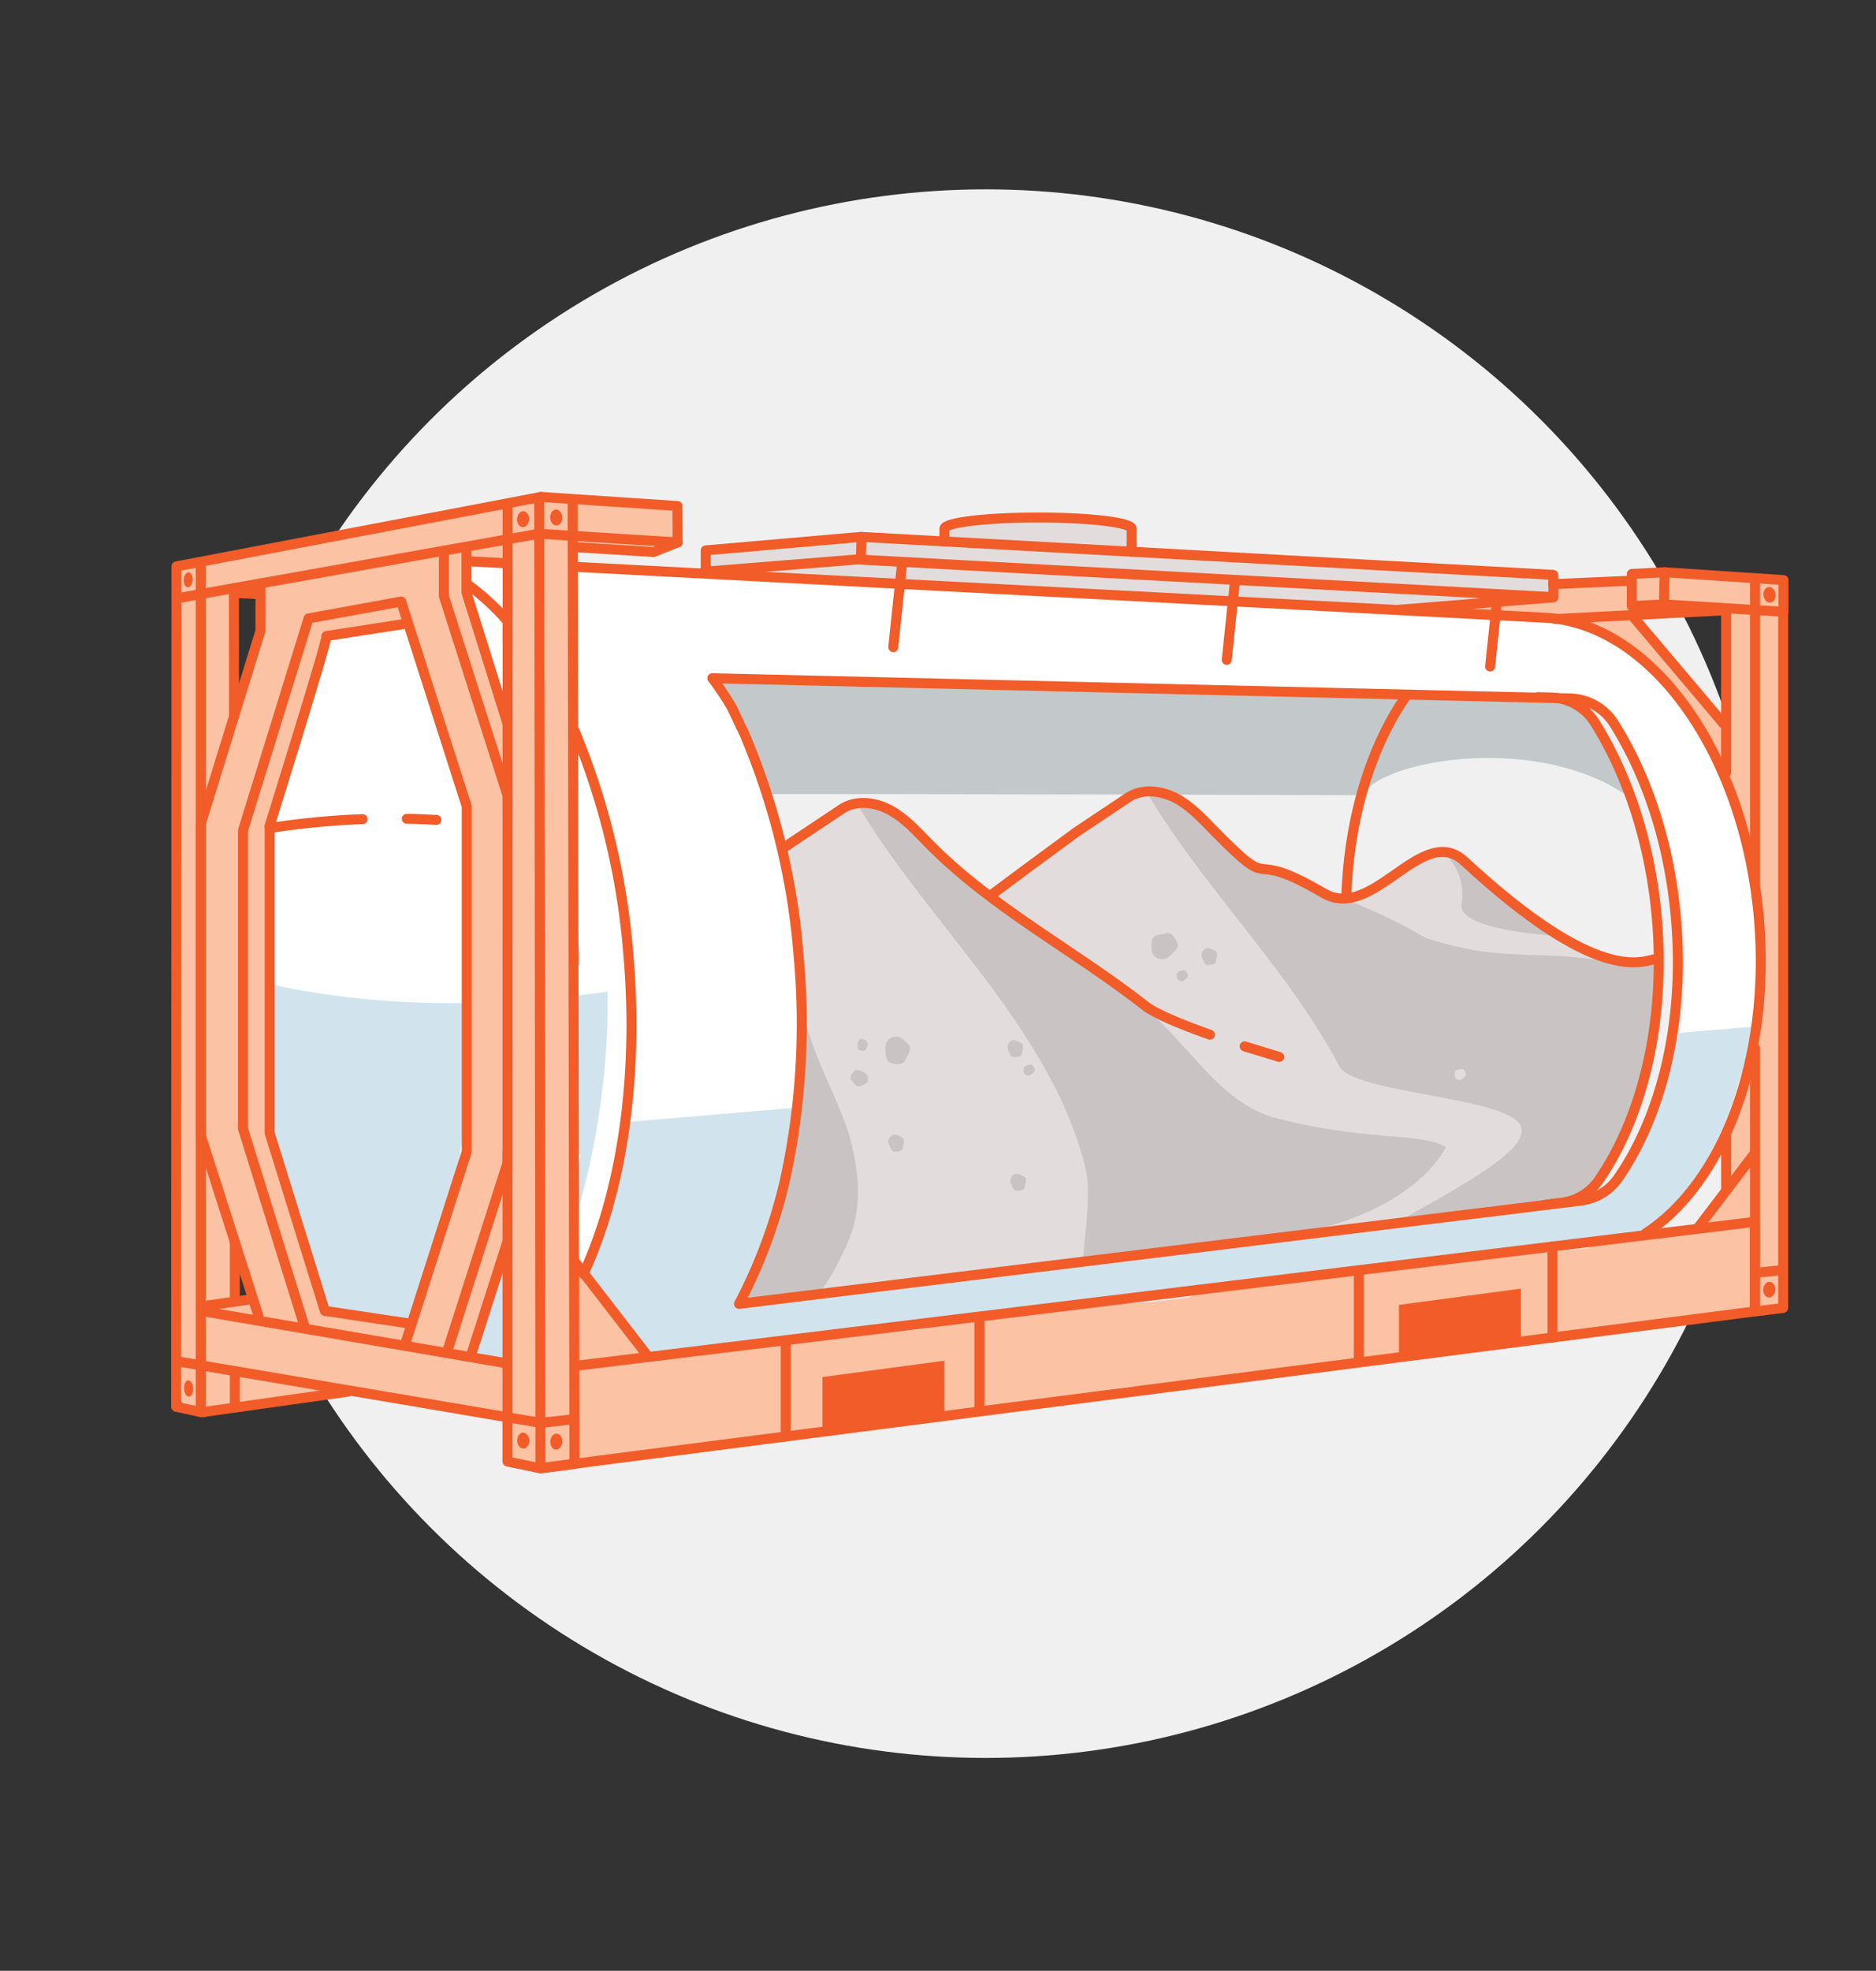 <svg xmlns="http://www.w3.org/2000/svg" viewBox="0 0 355.07 372.93"><rect x="0" y="0" width="355.07" height="372.93" fill="#333333" stroke="none"/><defs><style>.cls-1{fill:#f1f0f0;}.cls-2{fill:#fff;}.cls-3{fill:#d1e4ee;}.cls-4{fill:#e2dddc;}.cls-5{fill:#c9c4c3;}.cls-6{fill:#c3c9ca;}.cls-7{fill:none;stroke:#f15c29;stroke-linecap:round;stroke-linejoin:round;stroke-width:1.89px;}.cls-8{fill:#fbc2a4;}.cls-9{fill:#f15c29;}</style></defs><g id="Circle"><circle class="cls-1" cx="186.57" cy="184.24" r="148.41"/></g><g id="Colour"><path class="cls-2" d="M333.44,183a2.9,2.9,0,0,0-.2-.87c0-1,0-2-.09-3a55.15,55.15,0,0,0-2.63-19.88,52.22,52.22,0,0,0-4-12.26,2.34,2.34,0,0,0-.36-1.39q-1.19-2-2.42-4c-.57-.95-1.18-1.88-1.82-2.79a61.43,61.43,0,0,0-3.88-5.19,3,3,0,0,0-.65-1.26c-.46-.53-.93-1-1.41-1.54a2.52,2.52,0,0,0-.66-1c-3.88-3.6-8-7.19-12.67-9.53l-1.08-1.92a40.21,40.21,0,0,0-10.5-1.71c-6-.2-169.85-8.82-169.85-8.82l-.06.23c-3.58,0-7.17.18-10.75,0-2.32-.1-3.18,3-1.77,4.36a173,173,0,0,0,0,19.59c.05,5.28.15,10.57.27,15.85a3.5,3.5,0,0,0-.12.58,166.48,166.48,0,0,0-.22,25.56c-.59,14.76-.33,29.53.07,44.3a2.34,2.34,0,0,0-.76,1.73q-.16,5.85,0,11.68a45.67,45.67,0,0,0,.35,5.73c.3,1.79,1.68,3.19,2.73,4.61l6.82,9.2a32.85,32.85,0,0,0,3.57,4.68,3.5,3.5,0,0,0,.92.61,2.82,2.82,0,0,0,2.65.88l35.63-5.1a289.12,289.12,0,0,0,30.63-3.78q3.81-.24,7.59-.74a1.93,1.93,0,0,0,1.11.24q28.38-2.9,56.58-7.34a2.1,2.1,0,0,0,1.72.69q13.72-1.53,27.42-3.34l13.75-1.82,6.9-.93a19.82,19.82,0,0,0,6-1.45,12.56,12.56,0,0,0,5-4.71,50,50,0,0,0,8-11.59v0a58.24,58.24,0,0,0,4.45-11.13c.15-.49.3-1,.44-1.46A58.63,58.63,0,0,0,333.44,183Zm-14.6,5.18c-.18,2.51-.47,5-.84,7.48a101.83,101.83,0,0,1-5.13,18,2.1,2.1,0,0,0-.06.24,102.75,102.75,0,0,1-6.42,11.5,2.23,2.23,0,0,0-.26.27c-9.52,4-20.1,4.73-30.27,5.79q-18.09,1.89-36.16,4-36.24,4.17-72.38,9.07-13.92,1.89-27.82,3.9a108.9,108.9,0,0,0,5.63-14.83c.08-.26.17-.52.25-.79a.61.61,0,0,0,0-.13c.76-2.62,1.41-5.27,2-7.94a108.67,108.67,0,0,0,3.9-27.83A114.64,114.64,0,0,0,143.23,146a76.87,76.87,0,0,0-7.5-16q26.18.81,52.36.14c2.61-.07,5.23-.15,7.84-.24l13.09.28a2.63,2.63,0,0,0,1.73,0q17.85.42,35.71,1,15.19.48,30.4,1.08a2.58,2.58,0,0,0,.76.12l2.91,0,1.27,0a2.63,2.63,0,0,0,.49,0c3.23,0,6.45.11,9.67.32,2.07.13,4.36.2,6.57.54.49.17,1,.34,1.46.53l.87.34.46.19h.05c1.18.51,2.35,1.07,3.49,1.66a3,3,0,0,0,.93.29c1.12,1.59,2.17,3.24,3.14,4.92,1.14,2.5,2.25,5,3.31,7.56a3,3,0,0,0,.26,1.76,68.49,68.49,0,0,1,5.8,19.8c.11.94.21,1.87.29,2.81a109.24,109.24,0,0,1,.24,14.81A1.48,1.48,0,0,0,318.84,188.17Zm-222.55-16Q96,160,95.57,147.74a2.36,2.36,0,0,0-.6-1.55q.21-11.58.42-23.17a2.26,2.26,0,0,0-.45-1.49c0-.86,0-1.71,0-2.57a2.35,2.35,0,0,0-.36-1.34c0-.41,0-.81,0-1.21.26.12.47.21.49.23s.39-3.31.38-3.79-.09-5.21-.12-5.26-.8,0-1.6-.06a2.61,2.61,0,0,0-1.28-.38,2.44,2.44,0,0,0-1,.19h0c-8.24-.35-17.86-1.3-25.91.87a18.22,18.22,0,0,0-9.33,5.86c-.35.41-.68.83-1,1.27a3.25,3.25,0,0,0-.42.41,2.88,2.88,0,0,0-.45.41l-.09.13a2.93,2.93,0,0,0-1.31,1,78.8,78.8,0,0,0-4.66,7.46,3.07,3.07,0,0,0-.62.67,15.75,15.75,0,0,0-1.87,3.82c-2.1,2.74-1.8,6.33-1.62,9.66-.33,4.29-.37,8.62-.41,12.92q-.09,10.8.55,21.59-.18,6-.05,12-.09,11.53.26,23.07a2.26,2.26,0,0,0-.69,1.76c.06,2.35.08,4.7.18,7,0,.17,0,.33,0,.5-.34.13-.57.27-.58.43a55.45,55.45,0,0,0,.4,6.9c.1.11,1.27,1.57,2.53,3.07l.15.39a61.19,61.19,0,0,0,8.07,17,2.52,2.52,0,0,0,.89.81,17,17,0,0,0,2.64,4.17c3.1,2.93,5.4,5.68,8.6,8,.65.47.77,1.51,1.48,1.88a2.68,2.68,0,0,0,.48.38A28,28,0,0,0,87,264.7l8.77,2.3s.09-10.36.19-11.41a1.7,1.7,0,0,0-.37-.9Q97.12,213.46,96.29,172.18Z"/><path class="cls-3" d="M119.16,206.51c0-.73,0-1.46,0-2.19-.11,1.06-.24,2.13-.37,3.19a2.55,2.55,0,0,0,.39-.63C119.18,206.76,119.16,206.64,119.16,206.51ZM115,187.63c-17.8,2.54-35.94,3.09-53.72.46a146.72,146.72,0,0,1-19.34-4.18c-3.1-.89-4.42,3.94-1.33,4.82s6.15,1.65,9.25,2.33a2.46,2.46,0,0,0,1.05,3.73,2.64,2.64,0,0,0,0,.84,34.1,34.1,0,0,0-1,15.35c0,.39,0,.79,0,1.18.2,4.29,1.79,8.29,3.14,12.32l4,12,2,6.13c.34,1,.67,2.06,1,3.07a3.14,3.14,0,0,0,2.6,2.38,72.07,72.07,0,0,0,14.19,1.74,2.56,2.56,0,0,0,2.5-2.5c.7-6.5,3.32-12.62,5.33-18.78a52.26,52.26,0,0,0,2.72-12.83,7,7,0,0,0,1.09-.55,2.53,2.53,0,0,0,1.16-2.6,2.49,2.49,0,0,0-1.16-3.37,2.65,2.65,0,0,0,.09-2l.28,0c3.18-.23,3.26-4.93,0-5h-.28a2.56,2.56,0,0,0-.6-1.47,2.7,2.7,0,0,0,.23-1.61l1.93-.06a2.6,2.6,0,0,0,1.66-4.42q6-.19,11.9-.73a2.62,2.62,0,0,0-.07.57,2.52,2.52,0,0,0,2.5,2.5l.82-.07a3.07,3.07,0,0,0,.25.26,2.64,2.64,0,0,0,1.43,1.52s0,0,0,.07q-.43,7.11-1.1,14.19l-.09.11a2.35,2.35,0,0,0-.12,2.18c0,.26,0,.52-.07.78a2.39,2.39,0,0,0,2.69,2.44A38.57,38.57,0,0,1,106.31,229a2.55,2.55,0,0,0,2,3.72,146.57,146.57,0,0,0,6.63-38.41C115,192.09,115,189.86,115,187.63Zm-2.13,47.12a55.09,55.09,0,0,0,4-13.12,2.87,2.87,0,0,0,.92-1.9q.38-4.11.55-8.22c0-.31,0-.61,0-.92-.47,3.22-1,6.43-1.69,9.62A148.9,148.9,0,0,1,112.84,234.75Zm-7.22,5.62c.34-.91.69-1.82,1-2.73q.83-2.35,1.57-4.73a48.43,48.43,0,0,1-2.62,4.93A2.25,2.25,0,0,0,105.62,240.37Z"/><path class="cls-4" d="M217.27,190.45c-13.42-10.52-28.92-18.49-40.9-30.62-2.3-2.33-4.5-4.83-7.36-6.42s-6.6-2.06-9.3-.23L150,159.69,148.19,161a114.15,114.15,0,0,1,3.16,35.91,109.09,109.09,0,0,1-3.88,27.83c-.55,2.67-1.21,5.32-2,7.94a.79.79,0,0,1,0,.13c-.07.27-.17.53-.25.79-.93,3.15-2,6.25-3.24,9.3q21.52-2.74,43.07-5.26,18-2.07,36-4c10.11-1.07,30.27-6,30.36-6.07,1.5-2.32,2.88-4.71,4.18-7.14C232.06,215,225.85,197.17,217.27,190.45ZM108.58,237.53a43.86,43.86,0,0,1-.36-5.73q-.21-5.84,0-11.68a2.38,2.38,0,0,1,.76-1.73c-.24-9.17-.43-18.35-.4-27.52-3.87,3-7.69,6.06-11.43,9.22,0,1.32-.08,2.63-.15,3.95q0,22.52-.79,45,8.46-1.2,16.92-2.36l1.43-.19-3.22-4.37C110.25,240.72,108.87,239.32,108.58,237.53Z"/><path class="cls-4" d="M293.71,189.86c-2-4.66,1.46-7.86,5.13-7.67,0-.07,7.59.14,7.64.07-1.45,0-15.15-7.26-16.16-8-8.71-6.55-6.73-9.75-17.12-13-2.23-1.41-17.63,10-21.07,8.76,5.33,2.38,25.64,11.41,28.46,15.32,3.65,5,17.83,12.78,24.62,12.24C297,193,295.74,194.51,293.71,189.86Z"/><path class="cls-4" d="M238.85,235.38q18-2.08,36-4c10.11-1.06,20.63-1.82,30.11-5.79a2.23,2.23,0,0,1,.26-.27c1.49-2.33,2.88-4.72,4.17-7.15-4.52-2.85-9-5.75-13.28-9-8.71-6.55-16.44-14.31-25-21-13.43-10.52-28.92-18.48-40.91-30.62-2.29-2.32-4.5-4.83-7.35-6.41s-6.6-2.07-9.31-.24l-9.76,6.51c-13.21,9.69-16.28,12.07-29.34,21.95-7.95,6-15.89,12-23.5,18.45A109.93,109.93,0,0,1,147,224.65q-.84,4-2,7.94a.7.7,0,0,1,0,.14c-.07.26-.17.52-.25.79a110.54,110.54,0,0,1-5.59,14.83q13.83-2,27.67-3.9Q202.81,239.55,238.85,235.38Z"/><path class="cls-5" d="M241.33,211.51c-10.53-2.78-16.44-14.31-25-21C202.89,180,187.4,172,175.41,159.86c-2.29-2.32-4.5-4.83-7.36-6.41a10.71,10.71,0,0,0-5.86-1.39c10.82,18.2,26.57,33.19,36.59,52a73.09,73.09,0,0,1,6.62,16.73c1.15,4.61,0,12.62-.44,17.41,4.42-.48,26.29-2.95,30.71-3.35,29.09-2.57,36.67-15.33,38-17.76C269.12,214.2,258.66,216.09,241.33,211.51Zm-88.55-17.16c-.42-1.69-1.1,1-1.88,2.81a109.07,109.07,0,0,1-2.36,21.24c.26.48,1.06.85.91,1.39-.33,1.27-.16,3.6-1.41,6.26-2.25,4.8-.86,8.33-3.58,11.47-.77.9-3.38,8.17-4.15,9.06,2.11-.26,13.09-2.31,15.21-2.57,1.67-1.88,4.13-7,5.12-9.33,2.53-5.94,2-12.76.33-19S154.33,200.61,152.78,194.35Z"/><path class="cls-5" d="M287.94,213.37c1.15,4.61-12,11.39-26.37,19.47l13.24-1.43c10.11-1.06,20.63-1.82,30.11-5.79a2.23,2.23,0,0,1,.26-.27c1.49-2.33,9.77-32.8,8.21-43.61-1.87,1.44-12.59-.59-18.19-.83-10.89-.46-15.15-.2-25.54-3.47-8.31-5.3-25.32-11.39-34.21-14.42-2.62-2-9.8-10.27-12.65-11.85a10.75,10.75,0,0,0-5.86-1.39c10.81,18.2,26.57,33.2,36.58,52C256.36,207.05,286.47,207.53,287.94,213.37Z"/><path class="cls-5" d="M274.18,162.33a10.43,10.43,0,0,1,2.46,8.66c-1.05,5,17.27,6.07,17.37,6s-11.43-9.35-11.43-9.35l-6.53-5.47Z"/><path class="cls-6" d="M311.17,149.58a3,3,0,0,1-.26-1.77q-1.59-3.8-3.3-7.55-1.44-2.53-3.11-4.93a2.73,2.73,0,0,1-.93-.29c-1.14-.59-2.29-1.14-3.47-1.65l-.05,0-.46-.19-.86-.34c-.49-.18-1-.36-1.46-.52-2.19-.35-4.47-.42-6.53-.55-3.2-.2-6.41-.28-9.62-.31a3.64,3.64,0,0,1-.48,0l-1.26-.05-2.91,0a2.56,2.56,0,0,1-.75-.12q-15.12-.59-30.23-1.07-17.76-.57-35.52-1a2.6,2.6,0,0,1-1.72,0l-13-.28c-2.6.09-5.2.18-7.8.24q-26,.69-52.08-.13a76.65,76.65,0,0,1,7.46,16q1,2.58,1.92,5.19c35.68,0,113,.2,113,.2,4.55-7.59,40.55-12.88,55.87,5.21C312.9,153.56,312.09,151.55,311.17,149.58Z"/><path class="cls-7" d="M313.36,181.47c-2.79.49-11,4.83-36.23-18.52-8-7.4-17.22,11.57-26.62,6.06-15.5-9.1-8.37.71-20.36-11.43-2.29-2.32-4.5-4.83-7.36-6.41s-6.59-2.07-9.3-.24l-9.76,6.51c-7.42,5.44-11.64,8.58-16.23,12"/><path class="cls-7" d="M229,195.79c-5.81-2.06-10.39-4-12.17-5.4-13.42-10.52-28.92-18.49-40.9-30.62-2.3-2.33-4.5-4.83-7.36-6.42s-6.6-2.06-9.3-.23l-9.76,6.5-1.43,1"/><path class="cls-7" d="M242.12,200c-2.21-.66-4.42-1.34-6.55-2"/><path class="cls-5" d="M220.46,176.71c1.06-.62,2,.71,2.41,1.87.26.86-.83,1.7-1.45,2.35a2.13,2.13,0,0,1-2.9,0c-.8-.73-.57-1.9-.51-3S220.46,176.71,220.46,176.71Z"/><path class="cls-5" d="M223.83,183.64c.44-.26.87.3,1,.8s-.35.72-.61,1a.92.92,0,0,1-1.24,0c-.34-.31-.24-.8-.21-1.26S223.83,183.64,223.83,183.64Z"/><path class="cls-5" d="M194.84,201.52c.45-.26.87.3,1,.8s-.35.72-.61,1a.92.92,0,0,1-1.24,0c-.33-.31-.24-.8-.21-1.26S194.84,201.52,194.84,201.52Z"/><path class="cls-5" d="M239.87,212.56c.45-.26.88.3,1,.79s-.36.72-.62,1a.9.9,0,0,1-1.23,0c-.34-.31-.24-.81-.22-1.26S239.87,212.56,239.87,212.56Z"/><path class="cls-4" d="M271.81,213.58c.44-.26.87.3,1,.8s-.35.72-.61,1a.92.92,0,0,1-1.24,0c-.34-.31-.24-.81-.21-1.26S271.81,213.58,271.81,213.58Z"/><path class="cls-4" d="M276.44,202.32c.44-.27.87.3,1,.79s-.36.72-.62,1a.9.9,0,0,1-1.23,0c-.34-.31-.24-.81-.22-1.27S276.44,202.32,276.44,202.32Z"/><path class="cls-5" d="M193.45,199.12c.09.76-.92,1-1.68.92-.56-.07-.77-.91-1-1.42a1.36,1.36,0,0,1,.7-1.69c.62-.27,1.24.16,1.84.46S193.45,199.12,193.45,199.12Z"/><path class="cls-5" d="M170.91,217c.09.76-.92,1-1.68.91-.55-.06-.76-.9-1-1.42a1.35,1.35,0,0,1,.71-1.68c.62-.27,1.24.15,1.84.46S170.91,217,170.91,217Z"/><path class="cls-5" d="M194,224.4c.09.76-.92,1-1.68.91-.56-.06-.76-.9-1-1.42a1.34,1.34,0,0,1,.71-1.68c.62-.27,1.23.15,1.84.46S194,224.4,194,224.4Z"/><path class="cls-5" d="M230.18,181.67c.09.76-.92,1-1.68.92-.56-.07-.77-.91-1-1.42a1.35,1.35,0,0,1,.71-1.69c.62-.27,1.23.16,1.83.46S230.18,181.67,230.18,181.67Z"/><path class="cls-5" d="M171.39,200.4c-.22,1.2-1.87,1.1-3,.61-.82-.36-.74-1.73-.84-2.62a2.15,2.15,0,0,1,1.86-2.24c1.07-.12,1.81.81,2.59,1.56S171.39,200.4,171.39,200.4Z"/><path class="cls-5" d="M163.94,198.45c-.1.51-.8.46-1.27.26s-.32-.74-.36-1.12a.92.92,0,0,1,.79-1c.45,0,.77.34,1.1.66S163.94,198.45,163.94,198.45Z"/><path class="cls-5" d="M161.3,204.55c-.64-.42-.16-1.35.4-1.87s1.18,0,1.72.18a1.34,1.34,0,0,1,.82,1.63c-.2.64-.92.84-1.54,1.1S161.3,204.55,161.3,204.55Z"/><path class="cls-3" d="M316.93,195.53a101.19,101.19,0,0,1-5,17.66,2.1,2.1,0,0,0-.06.24,102.44,102.44,0,0,1-6.38,11.5,3.19,3.19,0,0,0-.26.26c-9.47,4-20,4.74-30.1,5.8q-18,1.89-36,4-36,4.15-72,9.07-13.84,1.89-27.67,3.9a112,112,0,0,0,5.6-14.83c.08-.27.17-.53.25-.79,0-.05,0-.09,0-.14.76-2.62,1.41-5.27,2-7.94a108.72,108.72,0,0,0,2.93-14.62l-31,2.62-.74.45-.4.17c-1.2,9.52-3.31,20-7,28.74l0,.06,6.78,9.2a33.57,33.57,0,0,0,3.55,4.69,3.77,3.77,0,0,0,.92.61,2.33,2.33,0,0,0,.69.56c10.74-1.67,21.53-2.94,32.33-4.06l5.05-.72q7.68-.54,15.32-1.49c4.09-1.66,8.67-1.75,13-2.11l1.65-.11.47-.08c2.52-.16,5-.41,7.54-.74a1.57,1.57,0,0,0,.23.09c2.11-.32,4.23-.61,6.36-.83,3.34-.36,6.69-.59,10.05-.74,3.27-.38,6.53-.79,9.8-1.2a14.11,14.11,0,0,1,3.15-.84c3.33-.72,6.7-1.27,10.08-1.74,12.22-1.71,24.54-2.88,36.82-4.12q12.5-1.28,25-2.38h0a1.36,1.36,0,0,1,.67-.32c2.09-.43,4.2-.73,6.31-1,1.06-.15,2.12-.27,3.18-.41.39-.14.78-.29,1.17-.47a12.52,12.52,0,0,0,5-4.71,49.12,49.12,0,0,0,8-11.6v0A58,58,0,0,0,328.76,206c.15-.49.3-1,.44-1.47a59,59,0,0,0,2.53-10.25Z"/><path class="cls-4" d="M292.11,108.84c-1,.07-1.94.12-2.91.16l-8.15-.13a1.89,1.89,0,0,0-1.72-1.13l-25.15-.94a1.77,1.77,0,0,0-1.27.41q-8.92-.54-17.87-.68a1.9,1.9,0,0,0-.78-.34c-6.8-1.19-13.73-1.44-20.61-1.84l-.09-.4a8.37,8.37,0,0,1,0-1.66,7.08,7.08,0,0,1,.16-.8,2.06,2.06,0,0,0-.2-1.54,2,2,0,0,0-1.19-.92,2.08,2.08,0,0,0-1.39.12,78.09,78.09,0,0,0-20-.19c-1.27,0-2.54-.07-3.81-.08-2,0-4.79-.3-6.61.82a2.91,2.91,0,0,0-1.43,2.76,1.26,1.26,0,0,0,0,.27l-2.28,0c-2.76-.2-5.52-.34-8.29-.37-4,0-8,.21-12,.43-2.13.12-4.26.24-6.38.44a2.37,2.37,0,0,0-1.7-.7,112,112,0,0,0-12.81,1,2.73,2.73,0,0,0-1.77.73,2.53,2.53,0,0,0-.73,1.77c.05,1.2,1.11,2.68,2.5,2.5,2.42-.33,4.85-.56,7.28-.72a2.27,2.27,0,0,0,.77.74,2.32,2.32,0,0,0,2.27,1.64l19,.24a2.26,2.26,0,0,0,1.57-.54l2.12.11a2.34,2.34,0,0,0,2,1.07l40.52,1.59a2.2,2.2,0,0,0,1.83-.75l10.67.85q7.29.6,14.58,1.25a2,2,0,0,0,1.46-.48c5.56.44,11.13.87,16.69,1.26,4.45.32,9,.89,13.45.87a44.68,44.68,0,0,0,6.4-.84,60.8,60.8,0,0,1,7-.58,1.88,1.88,0,0,0,1.65-1l6-.22a2,2,0,0,0,.67-.14l.56,0a2,2,0,0,0,2-2A2,2,0,0,0,292.11,108.84ZM184.62,102.9c.56,0,1.13,0,1.69,0h.2a.69.69,0,0,0,.05.13Z"/><path class="cls-3" d="M98.26,241c-.16-1.65-1-3.23-.86-4.87a2.52,2.52,0,0,0-2.5-2.5,2.55,2.55,0,0,0-2.5,2.5c-.14,1.74.57,3.27.86,5a2.33,2.33,0,0,1,0,.95l-.07.11-.16.18c-.18.17-.37.37-.54.56a4.77,4.77,0,0,0-1.37,3.36,3.68,3.68,0,0,0-1.22.85,2.68,2.68,0,0,0-.69,1.66l-1,.14a2.47,2.47,0,0,0-1.83,2.29,4.84,4.84,0,0,0-.71.47,2.14,2.14,0,0,0-.65,2.27,2.5,2.5,0,0,0,1.8,2.7c1.19.24,2.38.44,3.57.67a20.92,20.92,0,0,0,3.87.69c1.77.15,2.68-1.68,2.4-3.15a2.42,2.42,0,0,0,.24-1.93A2.48,2.48,0,0,0,98,251.42a2.6,2.6,0,0,0-1.15-2.83c-.15-.11-.32-.21-.49-.32a3.21,3.21,0,0,0,.12-1.16,10,10,0,0,0-.18-1l.3-.27A6,6,0,0,0,98.26,241Z"/><path class="cls-3" d="M96.05,246.29h0s0,0,0,0Z"/><path class="cls-8" d="M337.9,234.48c0-2.76,0-5.52,0-8.28a1.35,1.35,0,0,0-.42-1q-.19-14,0-28a165.69,165.69,0,0,0,.73-17.39c-.14-3.77-.61-7.53-.9-11.29a2.25,2.25,0,0,0,.29-1.28q-.54-13-.7-26.08c.33-9.87.7-19.75,1.18-29.62a2.37,2.37,0,0,0-3.34-2.25h0a2.54,2.54,0,0,0-1.27-.34l-.56-.06c-.5-.08-1-.16-1.49-.26a1.89,1.89,0,0,0-1,0,1.85,1.85,0,0,0-.93.29l-.09.07q-7.45-.39-14.92-.52a2.4,2.4,0,0,0-1.31-.34c-1.37,0-2.75,0-4.12,0l-.47,2.27-11.78.6-2.82-.37V113H286.9v.57q-4,0-8,.13a1.5,1.5,0,0,0,0,3q4-.18,8-.13v.2s9.48.67,9.87.61l3.76-.33a1.31,1.31,0,0,0,1.05,1.59c5.66,1.24,9.52,5.76,13.08,10,3.74,4.47,7.46,9,10.15,14.18a1.4,1.4,0,0,0,2.39.15c0,1.33,0,2.66.05,4a16.65,16.65,0,0,0,1.16,5.27,56.65,56.65,0,0,1,1.53,5.57,2.16,2.16,0,0,0,2.37,1.77c0,.1,0,.2,0,.3a2.82,2.82,0,0,0-.23,1c-.28,6.32.87,12.56,1.11,18.86a150.27,150.27,0,0,1-.67,16.42,2.62,2.62,0,0,0-.06.57v.4c0,.47-.07,1-.1,1.42a2.35,2.35,0,0,0,.09.81c0,.39,0,.79,0,1.19a2.16,2.16,0,0,0-1.5,1.63,36.41,36.41,0,0,1-1.27,5.84c-.59,1.9-1.62,3.68-2.11,5.59a32.49,32.49,0,0,0-.55,6.61c-.06,1.82-.07,3.64,0,5.46-1.83,2.23-3.49,4.61-5.2,6.92a1.14,1.14,0,0,0-.21.64q-7.1.67-14.15,1.67c-2.12.24-4.23.54-6.32,1a1.55,1.55,0,0,0-.67.32c-8.35.76-16.7,1.54-25,2.39-12.28,1.24-24.59,2.41-36.82,4.12-3.38.47-6.74,1-10.08,1.74a11.26,11.26,0,0,0-3.63,1.07l-.74.09-7,.82q-5.83.19-11.63.8-4.22.45-8.39,1.13c-2.62.16-5.24.33-7.86.54-4.56.37-9.36.44-13.6,2.32l-.08.06c-1.29.16-2.57.32-3.86.5a1.61,1.61,0,0,0-.58-.05c-16.14,1.51-32.25,3.14-48.27,5.65q-1-1-2-2.07-2.7-3.69-5.57-7.24l-.08-.1-1-1.29a33.33,33.33,0,0,0-5.27-6.15,61.71,61.71,0,0,0-.4-7.18q.18-25,.35-49.95a2.23,2.23,0,0,0,.79-1.8c-.76-9.7-1.5-19.42-1.1-29.16a2.21,2.21,0,0,0-.5-1.58q.53-18.6.39-37.2s0,0,0-.06c.14-3.27.23-6.54.32-9.81a1.44,1.44,0,0,0,.77.25l14,.65a1.44,1.44,0,0,0,1.23-2.25l3.45.21v-6.1q-8.92-.83-17.78-2.22a2.91,2.91,0,0,0-2.39.62,2.44,2.44,0,0,0-1-.52c-.82-.23-1.64-.49-2.48-.64a7.91,7.91,0,0,0-1.82-.16,14.12,14.12,0,0,0-1.44.17l-.24,0a2.69,2.69,0,0,0-1.77.73s-.08.1-.12.15a2.2,2.2,0,0,0-.73-.13,2.64,2.64,0,0,0-2,1,3.19,3.19,0,0,0-.87,0c-5.16,1-10.27,2.13-15.38,3.36a2.88,2.88,0,0,0-1.6-.13Q57.14,103.11,35.48,107a2.49,2.49,0,0,0-1.82,2.66,12.92,12.92,0,0,0-.41,2.41,5.87,5.87,0,0,1-.19.83,1.89,1.89,0,0,0-.05,1,1.77,1.77,0,0,0,.24.8,354.18,354.18,0,0,0,.13,37.86,2.61,2.61,0,0,0,.09.57q.12,5.86.41,11.71a2.57,2.57,0,0,0-.24,1q-.53,18.78-.12,37.56a1.55,1.55,0,0,0,0,.31c0,14.41-1.72,28.81-.59,43.21A2.77,2.77,0,0,0,34.13,249a2.7,2.7,0,0,1,0,.28h0a31.35,31.35,0,0,0-.18,8.21c0,.49,0,1,0,1.48,0,1.57,0,3.15.11,4.72s.6,3.34,2.46,3.76a9.41,9.41,0,0,0,4-.51l.56.17c9.81-1.9,22.83-4.39,22.83-4.39l1.91.3a1.61,1.61,0,0,0,.86.36c2.63.31,5.25.66,7.88,1h.12q2.58.66,5.12,1.41a1.31,1.31,0,0,0,1.43-.38l8.64,1.35c1.11.25,2.21.51,3.32.79,1,.29,1.92.58,2.88.89,0,2,0,7.77-.13,7.93s6.72,1.39,6.72,1.39l5.9-.77c0-.27,0-.54-.07-.82v-.15l10.41-1.22a1.16,1.16,0,0,0,1,.36l29.41-3.92,2.4-.28a2,2,0,0,0,.37-.09l5.06-.67c1.81-.25,2-3,.12-3a1.53,1.53,0,0,0-.64-.92,1.75,1.75,0,0,0-.18-2.11,1.68,1.68,0,0,0-.44-.79q4.61-.78,9.19-1.62a1.65,1.65,0,0,0,.54-.19l5.16-.57c-2.94.72-5.88,1.47-8.8,2.27-1.57.43-1.33,3.14.4,2.95,3-.32,5.9-.8,8.84-1.33a1.6,1.6,0,0,0,1.75,1l3.61-.53a1.58,1.58,0,0,0,1.47,1.49,1.55,1.55,0,0,0,1.63.77c4.46-.78,8.92-1.51,13.39-2.22a1.48,1.48,0,0,0,1.36.35q9.88-2,19.87-3.45A1.53,1.53,0,0,0,216,263l17.79-3a1.23,1.23,0,0,0,1,.3q17.19-1.65,34.33-3.73a1.5,1.5,0,0,0,0-3q-.7-.09-1.41-.15a1.68,1.68,0,0,0-.61-1.79c.44-.87,0-2.24-1.07-2.29v-.11q6.54-.84,13.09-1.7a1.6,1.6,0,0,0,1.74,2.21l2.7-.47a1.65,1.65,0,0,0,.54,1.41s0,.05,0,.08a1.43,1.43,0,0,0-.05.65l-7.45,1.15c-1.91.29-1.1,3.18.79,2.89l33.91-5.22c6.44-.75,12.92-1.28,19.4-1.57a1.57,1.57,0,0,0,.4-.08,2.08,2.08,0,0,0,1.36-.35,1.51,1.51,0,0,0,2.29.22A1.9,1.9,0,0,0,335,248a1.69,1.69,0,0,0,2.15-1,6.51,6.51,0,0,0,.28-2.07c0-.36,0-.73,0-1.09a1.32,1.32,0,0,0,.54-1.13C337.81,240,337.88,237.22,337.9,234.48ZM305.19,116.69l.37,0a1.37,1.37,0,0,0,0,.19ZM320.5,129.3c-3.74-4.4-7.62-8.69-11.55-12.93l11.07-.94c2.28.22,4.57.44,6.85.64l.24,19.48c0,.64,0,1.29,0,1.94C324.9,134.78,322.76,132,320.5,129.3Zm11.6,5.35h0q-.09-7-.17-14a2.25,2.25,0,0,0,.72.51C332.46,125.67,332.26,130.16,332.1,134.65ZM97,173.67l-.08.12c0-.37,0-.74.07-1.12C97,173,97,173.34,97,173.67Zm-.11-8.8a1.44,1.44,0,0,0-.4-.23,10.61,10.61,0,0,0-.29-1.51q.34-4.71.76-9.39Q96.89,159.3,96.91,164.87Zm-.14,51.4a1.8,1.8,0,0,0-.65-.1q0-6.37-.08-12.75c.08-5.58.19-11.16.37-16.73Q96.35,201.48,96.77,216.27Zm0-67.46a1.68,1.68,0,0,0-.48-.2A1.29,1.29,0,0,0,95,147.47l-.48-1.15a1.11,1.11,0,0,0,.18-.63,1.55,1.55,0,0,0,.32.2,1.17,1.17,0,0,0,0,.11,1.58,1.58,0,0,0,1.47,1l.13.31C96.72,147.82,96.72,148.31,96.74,148.81Zm-.38-45.94s0,.08,0,.13l-.61,0Zm-8.46,3.39.15,0c2.19.06,4.39.06,6.59,0a1.53,1.53,0,0,0,.87-.31l1,0c.34,10.81.07,21.62.11,32.43q-1.81-5.35-3.24-10.84a1.36,1.36,0,0,0-.65-.88c-1.21-5.25-2.89-10.38-4.58-15.49a1.52,1.52,0,0,0-.57-.78C87.62,109,87.74,107.65,87.9,106.26Zm-2.56,10c.72,2.88,1.65,5.71,2.63,8.53a2.21,2.21,0,0,0,.06.34q.85,3.27,1.82,6.5c-1.68-5.12-3.25-10.29-4.81-15.45ZM83.93,105a1.52,1.52,0,0,0-.11.38,1.36,1.36,0,0,0-.21-.32Zm-.14,5.47c0,.53,0,1.07,0,1.6-.07-.24-.15-.48-.21-.73a1.63,1.63,0,0,0-.2-.42,1.28,1.28,0,0,0,0-.27ZM69,106.83a.14.14,0,0,0,0,.06l-1.28.26ZM43.69,234.22c0-.13,0-.25,0-.38l.13.39Zm1,12.06L44.45,235l3.39,10.62Zm1.91-85.07c-.09,1.26-.15,2.51-.2,3.77-.06,1.78-.12,3.55-.17,5.32,0-1.36-.08-2.71-.13-4.07-.07-1.85-.1-3.72-.18-5.59a1.54,1.54,0,0,0,.58-.2A1.38,1.38,0,0,0,46.55,161.21Zm-2.38-23.77c0,.1-.07.19-.11.28,0-.58-.07-1.17-.1-1.76-.26-7.48-.29-15-.08-22.46a2.34,2.34,0,0,0-.39-1.42c1.52-.22,3-.46,4.54-.72a2.82,2.82,0,0,0,.44.84,2.86,2.86,0,0,0,.76.68q.18,3.42.34,6.86Zm8,114.24v0l0,0Zm36.71-34.33c-1.44,4.47-2.88,8.94-4.27,13.42-.92,3-1.87,5.93-2.65,8.94,0,0-.07.09-.1.15a68.39,68.39,0,0,0-4.2,10.94c-2-.36-4-.7-6.06-1C68.1,249,64.51,248.44,60.9,248l-9.66-30.24a1.27,1.27,0,0,0,.25-.91c-1.23-16.46-.13-32.89-.21-49.36,0-3.94-.13-7.87-.37-11.8q4.88-17.16,9.76-34.33c5.78-.82,11.48-2.12,17.16-3.46a266.67,266.67,0,0,0,10.64,33.92,1.2,1.2,0,0,0-.49,1.16c.84,9.79,1.13,19.6,1.2,29.41A188.1,188.1,0,0,0,89.05,205c0,.57,0,1.14,0,1.72Q89,212,88.93,217.35ZM89,256.28q3.33-11.13,6.9-22.17c-.25,7.9.39,15.78.93,23.67C94.28,257.15,91.67,256.67,89,256.28Zm5.68-30.45q1-2.87,2.18-5.7c.06,1.84.11,3.69.18,5.53A1.6,1.6,0,0,0,94.72,225.83Zm6.86-92.05.06-9.88.19.09Q101.67,128.88,101.58,133.78ZM319.44,238.06h0Zm12.92-22.94.06-.25c0,.1,0,.19,0,.29Zm4,30.17h0S336.37,245.34,336.33,245.29Z"/><path class="cls-1" d="M299.59,133.18a99.6,99.6,0,0,1,13.82,36.11c1.91,12.3,1.52,25.05-2.14,37a57.83,57.83,0,0,1-9.81,18.25c-1.18,1.5,1.83,1.86,3,.35C312.25,215,316,204,317.16,191.66c1.24-13.09-.64-26.53-4.53-39.06-2.07-6.67-5.93-12.49-9.74-18.37-1-1.61-2.56-.75-1.51.87Z"/></g><g id="Outlinez"><polygon class="cls-7" points="314.95 114.37 337.56 115.76 337.56 109.77 315.06 108.28 314.95 114.37"/><polyline class="cls-7" points="102.23 101.01 128.26 102.64 128.22 95.75 102.4 94.03"/><polygon class="cls-7" points="162.92 105.9 294.01 113 293.98 108.78 163.09 101.6 162.92 105.9"/><polyline class="cls-7" points="108.42 103.51 123.7 104.46 128.26 102.64"/><polyline class="cls-7" points="109.74 258.36 332.13 231.2 332.13 248.15 102.31 277.81"/><path class="cls-7" d="M266.29,131.48c-6.75,9.6-11,23.17-11.48,38.37"/><path class="cls-7" d="M110.43,241.07c7.08-15.23,10.52-36.77,8.52-60.24a138.7,138.7,0,0,0-10.2-42.53"/><path class="cls-7" d="M109.55,107.3l182.39,9.57c20.33.64,38.35,25.42,41,57.27,2.18,26.44-6.92,49.82-21.49,59.25"/><line class="cls-7" x1="89.1" y1="106.23" x2="95.93" y2="106.59"/><line class="cls-7" x1="326.7" y1="115.15" x2="326.7" y2="146.24"/><line class="cls-7" x1="326.7" y1="215.08" x2="326.7" y2="224.89"/><line class="cls-7" x1="332.18" y1="109.49" x2="332.18" y2="167.19"/><polyline class="cls-7" points="337.5 115.76 337.5 247.5 332.18 248.15 332.18 198.34"/><ellipse class="cls-9" cx="334.92" cy="112.56" rx="1.15" ry="1.49" transform="translate(-11 40.56) rotate(-6.82)"/><ellipse class="cls-9" cx="334.85" cy="244.01" rx="1.49" ry="1.15" transform="translate(67.27 560.35) rotate(-85.85)"/><ellipse class="cls-9" cx="99.01" cy="272.61" rx="1.14" ry="1.51" transform="translate(-11.97 4.65) rotate(-2.54)"/><ellipse class="cls-9" cx="35.69" cy="262.74" rx="0.86" ry="1.54" transform="translate(-11.6 1.84) rotate(-2.54)"/><ellipse class="cls-9" cx="105.29" cy="272.77" rx="1.51" ry="1.13" transform="translate(-172.79 363.13) rotate(-86.89)"/><ellipse class="cls-9" cx="105.27" cy="97.93" rx="1.14" ry="1.51" transform="translate(-4.23 4.76) rotate(-2.54)"/><ellipse class="cls-9" cx="98.99" cy="98.24" rx="1.51" ry="1.13" transform="translate(-4.47 191.76) rotate(-86.89)"/><ellipse class="cls-9" cx="35.61" cy="109.72" rx="1.42" ry="0.84" transform="translate(-75.87 139.33) rotate(-86.89)"/><line class="cls-7" x1="332.02" y1="218.35" x2="321.43" y2="232.26"/><line class="cls-7" x1="108.88" y1="238.85" x2="122.29" y2="256.2"/><line class="cls-7" x1="108.46" y1="136.76" x2="108.72" y2="277.03"/><line class="cls-7" x1="108.38" y1="94.86" x2="108.46" y2="136.76"/><line class="cls-7" x1="102.06" y1="94.36" x2="102.29" y2="277.78"/><line class="cls-7" x1="38" y1="106.67" x2="38" y2="267.16"/><line class="cls-7" x1="101.9" y1="101.01" x2="33.89" y2="113.15"/><polyline class="cls-7" points="102.4 94.03 33.4 107.17 33.34 266.12"/><line class="cls-7" x1="326.7" y1="115.48" x2="294.44" y2="117.14"/><polyline class="cls-7" points="308.85 110.29 308.85 114.68 314.95 114.37"/><polyline class="cls-7" points="315.06 108.28 308.85 108.61 308.85 110.29"/><line class="cls-7" x1="96.07" y1="136.98" x2="96.08" y2="95.53"/><polyline class="cls-7" points="108.72 277.03 102.29 277.85 96.05 276.56 96.07 136.99"/><polyline class="cls-7" points="38.67 267.18 38.16 267.24 33.35 266.2"/><line class="cls-7" x1="65.88" y1="263.33" x2="38.67" y2="267.17"/><line class="cls-7" x1="47.04" y1="245.94" x2="39.09" y2="247.06"/><line class="cls-7" x1="44.45" y1="259.45" x2="44.45" y2="266.36"/><line class="cls-7" x1="44.45" y1="235.02" x2="44.45" y2="245.76"/><line class="cls-7" x1="44.28" y1="111.27" x2="44.3" y2="135.56"/><line class="cls-7" x1="38" y1="248.05" x2="96.05" y2="258"/><path class="cls-7" d="M95.8,117.24a44.78,44.78,0,0,0-7.14-6.52"/><line class="cls-7" x1="45.39" y1="112.24" x2="49.02" y2="112.43"/><polyline class="cls-7" points="162.92 101.6 133.57 104.15 133.57 108.17 162.92 105.81"/><line class="cls-7" x1="264.62" y1="115.4" x2="293.97" y2="113.04"/><path class="cls-7" d="M299.15,227.2a10.07,10.07,0,0,0,7.08-4.21c8.2-11.8,12.64-29.5,11-48.85-1.18-14.41-5.52-27.37-11.8-37.31a10.14,10.14,0,0,0-8.34-4.67l-162.27-3.82a52.67,52.67,0,0,1,3.72,5.59l2.38,5a134.36,134.36,0,0,1,10.23,41.91,139,139,0,0,1-2.59,42.52,97.14,97.14,0,0,1-8.69,23.37Z"/><path class="cls-7" d="M292.29,228l3.21-.4a10.08,10.08,0,0,0,7.07-4.23c8.21-11.88,12.65-29.69,11.06-49.15-1.19-14.5-5.53-27.54-11.81-37.54a10.13,10.13,0,0,0-8.34-4.69l-2.37-.06"/><path class="cls-7" d="M214.19,104.41v-4.36c0-1.17-7.94-2.12-17.72-2.12s-17.72.95-17.72,2.12v2.41"/><line class="cls-7" x1="170.73" y1="106.67" x2="169.07" y2="122.46"/><line class="cls-7" x1="283.47" y1="112.49" x2="282.03" y2="126.12"/><line class="cls-7" x1="233.77" y1="109.74" x2="232.18" y2="124.87"/><polygon class="cls-9" points="178.75 267.75 155.67 270.84 155.67 260.57 178.75 257.48 178.75 267.75"/><polygon class="cls-9" points="287.86 254.11 264.78 257.2 264.78 246.92 287.86 243.84 287.86 254.11"/><line class="cls-7" x1="148.72" y1="253.6" x2="148.72" y2="271.8"/><line class="cls-7" x1="185.37" y1="249.44" x2="185.37" y2="267.08"/><line class="cls-7" x1="257.19" y1="240.58" x2="257.19" y2="257.66"/><line class="cls-7" x1="293.84" y1="235.85" x2="293.84" y2="253.09"/><polyline class="cls-7" points="108.72 268.55 102.31 269.24 95.7 268.13 33.89 257.66"/><line class="cls-7" x1="337.07" y1="240.35" x2="332.18" y2="240.88"/><polyline class="cls-7" points="49.29 110.4 49.29 119.39 37.99 155.94 37.99 214.8 48.94 249.08"/><polyline class="cls-7" points="96.07 153.88 96.07 150.54 84.01 112.82 84.01 112.82 84.01 104.46"/><polyline class="cls-7" points="96.07 136.99 88.29 112.12 88.29 112.12 88.29 103.76"/><polyline class="cls-7" points="84.8 255.24 96.05 220.05 96.06 217.82"/><line class="cls-7" x1="89.3" y1="256" x2="95.93" y2="235.28"/><polyline class="cls-7" points="57.55 250.76 45.99 213.58 45.99 157.14 58.4 117.02 75.93 113.83 88.34 152.61 88.34 217.92 76.81 253.95"/><path class="cls-7" d="M51,156.35s11-35.15,10.79-36L77,118"/><polyline class="cls-7" points="51.04 156.35 51.04 214.42 61.48 248.05 77.91 250.51"/><line class="cls-7" x1="308.85" y1="116.4" x2="326.25" y2="136.98"/><line class="cls-7" x1="308.66" y1="109.89" x2="293.97" y2="110.54"/><path class="cls-7" d="M77,154.94c1.83,0,3.7.11,5.59.21"/><path class="cls-7" d="M51.83,156.57A153.24,153.24,0,0,1,68.62,155"/></g></svg>